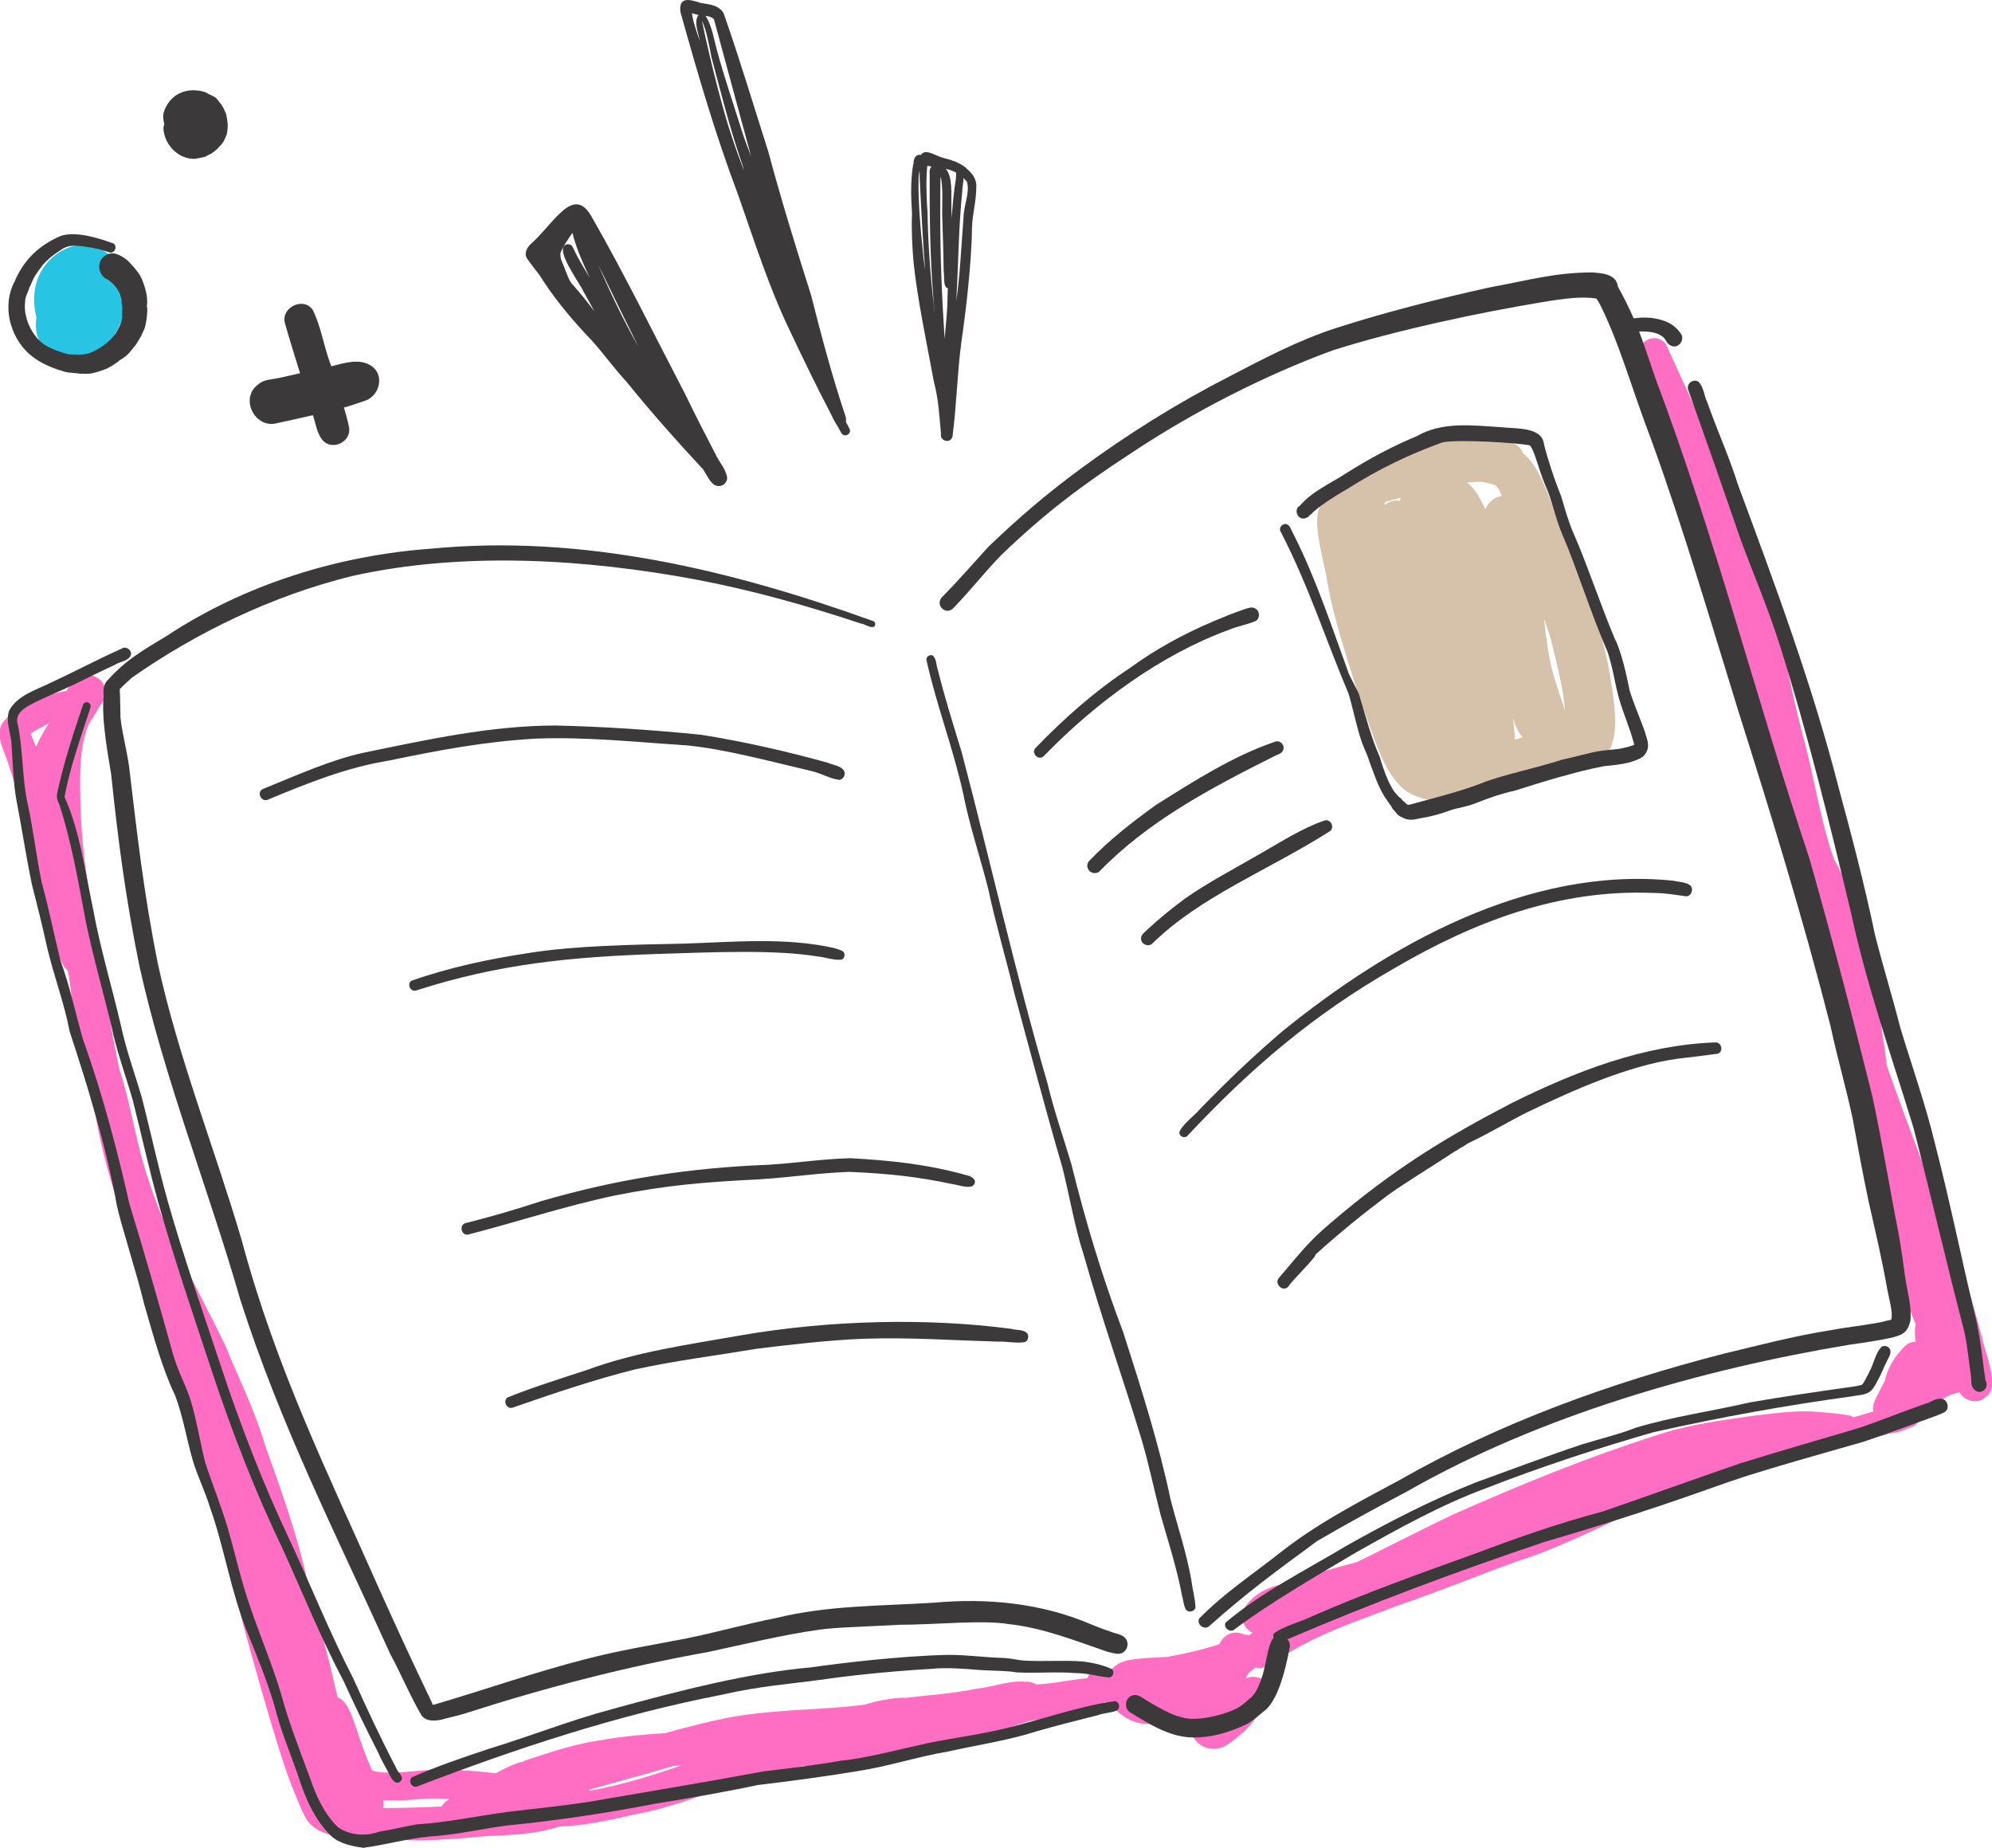 <svg width="427" height="396" viewBox="0 0 427 396" fill="none" xmlns="http://www.w3.org/2000/svg">
<g clip-path="url(#clip0_134_226)">
<path d="M27.18 63.779C27.18 63.857 27.18 63.935 27.18 63.974C27.18 63.857 27.18 63.74 27.22 63.584C27.18 63.662 27.18 63.701 27.18 63.779Z" fill="#27C4E3"/>
<path d="M27.063 61.121C27.063 61.004 27.024 60.887 27.024 60.77C26.868 60.066 26.751 59.714 26.751 59.793C26.673 59.285 26.556 58.816 26.243 58.386C26.126 58.073 25.97 57.8 25.775 57.526C25.579 57.057 25.267 56.666 24.916 56.275C24.564 55.728 24.095 55.259 23.627 54.829C23.158 54.282 22.533 53.892 21.869 53.54C21.44 53.266 20.932 52.954 20.503 52.875C15.699 50.687 5.077 56.041 7.732 67.765C7.771 67.882 7.771 67.96 7.81 68.038C7.186 71.907 8.787 75.698 13.59 77.027C15.582 77.3 17.339 77.105 18.901 76.558C19.604 76.402 20.229 76.128 20.815 75.776C22.104 75.151 23.002 74.174 23.666 73.08C25.697 70.501 26.829 67.061 27.18 63.74C27.22 62.997 27.22 61.786 27.063 61.121Z" fill="#27C4E3"/>
<path d="M27.18 63.974C27.102 64.717 27.141 64.521 27.18 63.974V63.974Z" fill="#27C4E3"/>
<path d="M17.495 80.075C17.574 80.075 17.574 80.114 17.495 80.075V80.075Z" fill="#3B3939"/>
<path d="M31.437 65.85C31.984 63.232 30.422 59.793 30.188 59.402C29.992 58.62 27.259 55.611 28.352 56.979C27.61 55.885 26.478 55.025 25.228 54.556C26.478 55.103 25.423 54.595 24.837 54.4C24.134 54.204 23.314 54.321 22.651 54.712C20.503 55.963 20.971 59.167 23.236 59.988C23.978 60.652 24.525 60.809 25.657 62.841C25.697 62.88 25.736 63.036 25.814 63.349C26.282 64.795 25.931 64.6 26.204 65.616C26.243 66.319 26.165 67.609 26.204 67.843C26.204 67.96 26.165 68.039 26.165 68.117C26.009 68.781 25.814 70.188 26.009 68.82C25.97 68.938 25.931 69.055 25.892 69.172C25.853 69.25 25.853 69.367 25.853 69.445V69.367C25.775 69.524 25.697 69.758 25.618 69.954C24.525 72.025 25.033 71.204 23.861 72.611C23.314 73.275 19.995 76.011 17.535 75.972C17.3 75.972 17.066 75.972 16.832 76.05C16.675 75.972 16.324 75.933 15.582 75.972C14.879 76.011 14.645 75.855 14.215 75.816C12.731 75.386 11.872 75.073 10.7 74.526C7.342 73.119 4.882 68.429 5.389 64.639C5.389 63.466 6.092 62.567 6.287 61.629C6.405 61.512 6.561 61.082 6.873 60.379C7.381 59.167 7.85 58.581 8.709 57.409C9.568 56.119 11.247 54.712 13.043 53.579C14.527 52.485 15.933 52.563 17.769 52.797C20.581 53.149 21.791 53.54 23.431 54.087C24.759 54.478 25.345 52.367 23.978 52.055C21.791 51.312 16.48 49.397 13.005 50.57C8.396 52.563 5.155 55.611 3.163 60.262H3.202C3.163 60.301 3.124 60.379 3.085 60.418C0.43 65.498 2.07 72.103 6.248 75.855C7.928 77.34 9.958 78.356 12.067 79.098C12.614 79.294 12.887 79.411 13.043 79.372C13.551 79.645 14.176 79.763 14.723 79.841C15.387 79.919 16.09 79.958 16.793 80.036C16.949 80.075 17.105 80.114 17.3 80.114C17.378 80.114 17.456 80.114 17.535 80.114C17.495 80.114 17.456 80.114 17.378 80.075C19.37 80.232 19.995 79.997 21.948 79.372C23.392 78.864 23.978 78.473 25.54 77.34C25.814 77.144 25.306 77.418 25.189 77.457C27.024 76.519 27.61 75.816 29.055 73.979C28.079 75.464 30.812 71.4 30.461 71.439C30.5 71.4 30.539 71.36 30.578 71.321C30.773 70.852 31.281 69.68 30.773 70.852C31.476 69.797 31.789 65.069 31.437 65.85Z" fill="#3B3939"/>
<path d="M424.735 286.262C422.704 278.564 420.517 270.904 417.823 263.44C414.503 255.741 409.27 242.063 404.428 228.345C404.31 227.329 404.193 226.313 404.076 225.297C403.139 218.888 401.655 210.251 401.616 209.626C400.015 201.654 396.188 188.992 393.141 184.185C390.134 175.743 388.963 166.755 386.581 158.118C382.91 144.401 380.957 130.254 377.013 116.654C375.529 112.277 373.186 108.291 371.116 104.188C367.679 96.841 364.282 89.611 361.821 84.061C360.455 81.169 359.166 78.238 357.799 75.307C357.799 75.268 357.057 73.314 356.432 73.119C354.831 71.751 352.097 72.65 351.629 74.721C351.238 76.949 352.839 79.059 353.425 81.169C355.261 85.781 357.018 90.392 358.971 94.926C361.353 100.67 365.375 113.762 367.835 122.282C372.131 134.983 374.748 148.075 377.638 161.127C378.887 166.208 380.801 171.132 381.972 176.252C385.878 191.024 391.033 205.366 395.797 219.865C396.422 221.897 397.047 223.929 397.672 225.962C398.257 229.635 398.687 232.644 398.882 235.224C399.312 240.304 399.898 245.384 401.303 250.309C403.061 255.936 405.365 261.407 406.615 267.191C407.864 270.552 407.005 272.702 408.255 277.391C409.075 280.244 409.895 281.964 410.637 283.8C410.364 285.012 410.442 286.341 410.637 287.669C410.207 287.591 409.817 287.63 409.426 287.826C408.45 287.904 406.185 291.069 407.005 289.975C405.326 292.046 404.389 294.118 404.037 295.954C403.451 297.049 402.866 298.143 402.319 299.276C401.811 300.253 401.225 301.504 401.577 302.52C400.21 302.911 398.492 303.458 397.242 303.77C397.008 303.575 396.734 303.458 396.461 303.38C394.157 302.95 391.814 302.793 389.471 302.598C384.667 302.207 379.903 302.989 375.138 303.536C369.046 304.435 362.915 305.216 357.018 307.014C340.382 312.212 325.424 318.425 311.405 324.639C305.273 327.57 297.932 331.322 290.98 334.761C284.302 336.637 277.117 338.356 274.5 339.685C271.532 340.154 268.408 341.991 266.768 344.609C265.596 346.68 266.611 348.986 268.486 349.963C268.252 350.12 268.056 350.276 267.822 350.471C267.51 350.393 267.197 350.354 266.846 350.354C266.807 350.354 266.768 350.354 266.729 350.354C264.932 349.455 262.589 349.846 261.417 352.347V352.386C257.786 353.598 254.036 354.418 250.287 355.122C246.851 355.317 243.609 355.395 241.227 355.982C240.329 356.372 239.665 356.646 240.993 356.06C239.743 356.451 238.884 357.115 238.22 357.857C237.908 357.74 237.595 357.584 237.244 357.467C235.252 356.88 233.651 358.092 233.065 359.694C232.87 359.733 232.597 359.733 232.245 359.772C227.286 360.358 226.622 360.749 222.17 361.023C221.506 360.632 220.725 360.437 219.944 360.398C220.061 360.437 220.178 360.476 220.295 360.515C216.78 359.968 212.992 361.57 209.478 361.922C203.307 363.133 200.378 363.133 194.169 363.915C193.974 363.876 193.7 363.876 193.427 363.876C192.021 363.915 190.654 364.149 189.248 364.384C187.921 364.618 186.632 364.97 185.343 365.361C176.517 366.533 168.433 366.221 157.85 367.823C152.695 368.761 147.658 370.05 142.62 371.457C137.933 371.77 133.247 372.161 128.6 373.02C128.327 373.02 128.092 373.06 127.819 373.138C123.562 373.802 119.423 375.092 115.322 376.42C114.19 376.889 112.042 377.358 112.354 377.515C110.206 377.945 108.254 379 106.301 380.055C102.591 379.664 98.881 379.312 95.132 379.273C89.274 379.234 83.846 380.602 79.784 379.508C79.55 378.961 79.316 378.414 79.081 377.866C78.964 377.554 78.769 377.085 78.613 376.733C76.504 371.535 75.684 367.041 73.692 364.696C73.263 364.267 72.833 363.993 72.364 363.798C70.49 355.552 68.342 347.345 65.96 339.216C63.812 329.251 60.375 319.676 56.939 310.101C54.361 301.465 50.729 294.547 48.308 288.412C40.302 271.92 34.6 263.361 30.344 248.003C28.665 241.75 27.61 235.302 25.579 229.127C23.744 220.412 22.963 215.175 21.987 207.828C20.19 199.465 19.526 195.44 18.862 189.969C18.198 184.966 17.222 178.401 17.183 169.256C17.066 163.003 17.535 158.626 19.058 155.109C19.917 153.78 20.776 152.452 21.557 151.084C22.885 149.677 23.041 147.176 21.518 145.769C18.667 143.268 15.973 145.456 14.176 148.114C11.482 148.426 8.943 149.638 6.483 150.771C3.671 152.334 2.304 152.608 0.43 155.07C-1.015 158.001 0.976 161.01 1.835 163.824C3.593 169.53 5.819 175.118 6.795 181.019C8.513 187.546 9.646 194.228 11.482 200.716C12.262 202.982 12.614 206.461 14.528 208.063C14.606 208.532 14.723 208.962 14.801 209.431C15.777 217.208 17.456 228.619 20.385 238.819C21.869 246.557 23.744 254.178 26.712 261.486C28.235 265.315 30.344 270.122 32.804 275.125C32.765 275.672 32.804 276.258 33.038 276.844C36.866 289.819 40.029 302.95 43.387 316.042C46.394 326.71 49.597 337.301 52.096 348.087C54.673 357.506 57.29 366.924 60.258 376.264C61.586 380.524 62.679 383.181 63.773 385.8C64.749 387.988 65.491 390.568 67.678 391.896C72.13 394.827 80.253 394.202 87.478 394.397C93.062 394.554 98.647 394.046 104.231 393.538C108.722 393.342 113.252 393.186 117.665 392.131C118.446 391.896 119.227 391.701 120.047 391.466C125.437 391.31 130.826 390.059 136.059 388.887C142.112 387.793 147.892 385.722 153.672 383.689C159.842 381.735 166.168 380.368 172.339 378.453C173.354 379.117 174.682 379.391 176.166 378.961C176.752 378.843 177.572 378.609 178.587 378.335C181.828 377.71 185.109 377.085 188.389 376.616C193.31 376.108 207.759 373.685 216.195 370.363C217.679 369.699 219.358 369.386 220.842 368.8C225.372 368.253 230.058 367.471 233.729 366.221C234.94 366.103 235.955 365.556 236.658 364.853C237.283 365.126 237.908 365.361 238.533 365.634C239.197 366.572 240.017 367.354 241.032 367.94C243.453 369.621 246.421 369.777 249.233 369.347C250.17 369.542 251.108 369.738 252.045 369.855C252.162 369.855 252.24 369.894 252.318 369.894C253.373 370.089 254.427 369.972 255.481 369.738C255.442 369.894 255.442 370.05 255.364 370.246C255.247 374.037 259.777 376.03 262.823 374.076C264.581 373.06 265.518 372.083 266.572 371.184C266.924 370.949 267.353 370.441 267.588 370.129C268.134 369.581 268.681 369.034 269.033 368.331C269.306 367.979 269.579 367.667 269.814 367.315C271.571 365.048 273.797 361.961 270.556 359.811C268.72 359.147 267.705 359.342 266.963 359.89C267.197 359.46 267.432 358.991 267.666 358.522C267.978 358.326 268.213 358.092 268.525 357.857C268.603 357.818 268.681 357.74 268.759 357.662C268.759 357.662 268.798 357.662 268.798 357.623C268.486 357.896 268.759 357.74 269.15 357.388C270.048 357.623 271.024 357.506 271.962 356.919C281.92 350.276 288.403 348.439 299.22 344.257C308.241 341.209 317.067 337.536 326.049 334.331C332.805 332.377 346.396 325.733 349.207 324.444C357.721 321.278 366.664 319.441 375.06 315.963C375.373 315.846 375.685 315.69 376.036 315.533C376.271 315.494 376.505 315.416 376.739 315.299C377.403 315.065 377.911 314.556 378.223 313.931C385.019 311.821 392.009 310.297 398.921 308.694C400.288 308.265 404.467 307.639 404.857 307.248C405.599 307.209 406.263 307.092 405.951 307.092C407.396 306.897 408.372 306.389 408.333 306.428C410.286 305.49 410.012 306.193 411.496 304.435C411.926 303.692 411.965 302.95 411.809 302.285C413.058 301.855 414.425 301.23 415.87 300.214C417.627 299.081 417.979 299.003 418.799 298.729C419.189 298.651 419.58 298.534 420.01 298.377C420.088 298.494 420.127 298.573 420.205 298.69C421.259 300.214 423.524 300.839 425.165 299.823C427.117 298.26 426.609 298.182 426.961 297.4C427.312 293.649 425.555 289.936 424.735 286.262ZM7.732 160.072C7.381 159.134 7.069 158.431 6.912 158.079C6.795 157.806 6.678 157.493 6.6 157.219C6.756 157.102 6.834 157.063 6.834 157.063C7.029 156.907 7.225 156.75 7.459 156.633C8.826 155.93 9.724 155.422 10.466 155.031C9.373 156.75 8.435 158.431 7.732 160.072ZM95.249 386.425C95.015 386.659 94.82 386.894 94.663 387.168C90.485 387.402 86.306 387.519 82.127 387.519C82.206 387.011 82.206 386.425 82.127 385.8C84.783 385.995 87.79 385.839 91.344 385.487C93.101 385.448 94.78 385.487 96.421 385.565C95.718 385.956 95.249 386.308 95.249 386.425ZM126.374 383.807C126.335 383.728 126.257 383.689 126.218 383.611C131.49 382.126 136.879 380.641 141.058 379.469C142.229 379.117 143.323 378.804 144.377 378.492C144.963 378.453 145.51 378.414 146.095 378.374C139.613 380.602 133.091 382.634 126.374 383.807Z" fill="#FF6EC2"/>
<path d="M345.38 146.355C343.389 132.756 338.78 125.487 334.992 114.388C332.415 107.549 330.423 100.788 327.065 97.661C326.869 97.466 326.674 97.349 326.479 97.192C326.127 96.137 325.307 95.278 324.097 94.965C317.809 92.581 308.788 94.183 299.923 97.505C297.307 98.209 294.768 98.99 292.269 99.928C290.238 100.632 289.145 101.921 288.598 103.719C286.723 105.009 285.083 106.259 284.029 107.119C281.061 109.581 282.584 115.56 284.263 123.181C285.669 132.326 288.793 141.001 291.449 149.834C294.495 157.571 295.823 163.551 299.611 167.85C303.789 173.047 313.513 172.383 323.277 169.296C328.471 167.537 333.977 166.833 339.21 165.153C346.513 162.535 347.177 157.493 345.38 146.355ZM320.387 103.953C320.465 103.992 320.543 104.032 320.621 104.11C320.777 104.266 320.933 104.422 321.051 104.54C321.168 104.696 321.285 104.891 321.402 105.048C321.402 105.009 321.363 104.969 321.363 104.969C321.558 105.438 321.754 105.829 321.91 106.259C321.402 106.376 320.894 106.533 320.426 106.806C319.528 107.314 318.825 108.174 318.395 109.151C317.302 106.689 316.013 104.618 314.529 103.445C316.325 103.211 317.731 103.172 318.512 103.445C319.176 103.602 319.801 103.758 320.387 103.953ZM300.079 107.353C298.908 107.08 297.697 107.471 296.877 108.291C296.838 108.057 296.799 107.822 296.799 107.666C297.463 107.432 298.127 107.197 298.791 107.08C299.298 106.963 299.806 106.806 300.275 106.689C300.197 106.884 300.118 107.119 300.079 107.353ZM324.292 153.898C324.761 155.422 325.385 156.907 326.401 158.04C325.854 158.197 325.268 158.353 324.722 158.509C324.682 157.063 324.526 155.539 324.292 153.898ZM335.5 152.608C335.149 150.928 334.407 149.286 333.938 147.645C332.298 142.682 332.376 142.135 331.868 139.438C331.595 138.422 331.673 137.367 331.4 136.351C331.243 135.1 331.126 133.85 330.97 132.56C331.439 133.928 331.907 135.257 332.337 136.624C334.055 143.62 335.149 147.84 335.5 152.608Z" fill="#D6C2AB"/>
<path d="M238.767 349.963C237.127 349.416 235.526 348.83 233.924 348.166C223.302 343.593 211.586 342.46 200.144 343.515C188.897 344.219 177.533 344.062 166.52 346.759C159.959 348.048 153.476 349.885 146.915 351.214C139.808 352.582 132.622 353.754 125.593 355.591C114.736 358.366 104.153 362.078 93.453 365.244C93.257 365.361 92.867 365.322 92.789 365.4C92.672 365.205 92.711 365.322 92.515 364.775C88.415 356.255 85.33 349.533 81.463 340.975C70.334 315.807 59.204 293.375 51.823 265.863C46.004 246.088 38.271 226.821 33.858 206.656C30.695 190.868 29.407 178.675 27.649 164.137C27.18 160.854 26.321 157.689 25.892 154.406C25.97 154.679 25.775 153.82 25.814 153.116C25.775 151.318 25.775 149.521 25.657 147.723C26.517 146.824 27.454 146.004 28.352 145.183C42.059 135.608 58.188 127.753 75.332 123.493C99.35 118.1 125.788 119.859 149.102 124.197C161.131 126.463 172.924 129.785 184.562 133.654C185.46 133.771 186.359 134.592 187.296 134.358C187.803 134.084 187.686 133.224 187.14 133.107C156.913 122.204 124.812 114.466 92.476 117.592C72.481 119.038 52.447 125.252 35.655 136.351C30.773 139.282 27.063 141.392 23.314 145.535C22.182 146.473 22.104 147.879 22.221 149.208C21.674 154.21 23.314 162.73 23.822 165.895C25.345 180.472 26.946 192.548 29.875 207.008C35.264 231.394 44.637 254.608 51.51 278.564C60.141 305.529 72.013 328.782 83.689 354.575C86.072 358.991 88.063 363.798 90.406 367.745C91.461 368.995 93.218 368.878 94.663 368.565C95.796 368.214 98.529 367.667 100.209 367.08C117.118 361.648 134.341 357.193 151.836 354.067C159.725 352.386 167.574 350.432 175.58 349.299C178.665 348.791 187.725 348.556 192.724 348.244C200.3 348.244 210.688 347.15 216.156 348.087C223.536 348.869 230.41 351.644 237.4 354.028C238.22 354.184 239.079 354.536 239.899 354.458C240.915 354.379 241.696 353.441 241.696 352.425C241.657 350.706 240.095 350.315 238.767 349.963Z" fill="#3B3939"/>
<path d="M255.364 338.63C254.349 332.807 252.435 327.219 250.951 321.513C248.374 309.242 244.547 297.322 240.72 285.403C236.268 273.718 232.675 261.72 229.668 249.566C227.949 243.743 225.919 238.038 224.513 232.097C217.679 208.688 212.367 184.849 206.158 161.284C204.401 155.461 202.526 149.638 201.081 143.737C200.652 142.682 200.808 141.314 199.988 140.532C199.324 140.142 198.387 140.806 198.621 141.588C200.769 151.24 204.362 160.463 206.471 170.116C207.837 177.072 210.141 183.755 211.86 190.633C213.461 198.137 215.648 205.445 217.444 212.909C220.842 225.336 224.083 237.803 227.715 250.152C229.316 256.483 230.332 262.932 232.362 269.145C236.111 282.472 240.759 295.525 244.781 308.773C246.304 314.01 247.398 319.324 248.764 324.6C250.405 330.384 252.279 336.09 253.373 341.991C253.685 342.968 253.685 344.062 254.193 344.961C254.7 345.704 256.028 345.469 256.262 344.57C256.184 342.538 255.599 340.584 255.364 338.63Z" fill="#3B3939"/>
<path d="M408.411 273.913C407.982 270.943 407.669 268.168 406.849 263.713C405.053 254.647 403.569 245.346 401.421 235.263C397.164 218.107 392.712 201.029 387.87 184.029C376.466 149.833 367.601 114.857 354.87 81.13C353.542 77.301 352.527 74.096 351.355 71.048C353.738 70.97 355.69 71.321 356.745 72.494C357.057 72.767 357.291 73.705 358.19 74.096C359.713 74.838 361.236 72.924 360.337 71.556C358.932 69.524 357.096 68.547 353.894 68.117C351.746 67.999 351.785 68.078 350.184 68.234C349.247 66.085 348.192 63.896 346.825 61.473C346.708 60.809 346.474 60.144 345.966 59.675C344.716 58.581 342.92 58.542 341.319 58.386C333.352 58.425 328.393 59.91 319.176 61.629C308.124 64.091 297.072 66.866 286.294 70.344C278.327 72.924 270.946 76.832 263.565 80.662C252.357 86.406 241.696 93.05 231.581 100.514C224.318 105.868 218.421 110.91 211.86 117.201C208.579 120.836 205.338 124.509 201.902 128.027C200.418 129.629 202.644 131.935 204.284 130.411C207.877 126.737 211.04 122.634 214.633 118.96C223.771 110.167 231.581 104.227 242.477 97.114C256.106 88.048 271.532 80.271 285.63 75.112C299.689 70.618 318.278 66.788 330.384 64.795C335.5 63.935 339.054 63.505 342.139 63.974C342.139 63.974 342.139 63.974 342.178 63.974C342.373 64.209 342.608 64.56 342.959 65.225C347.294 73.94 349.637 82.967 354.05 94.496C360.923 113.489 366.586 132.873 372.561 152.178C379.668 174.649 386.581 197.16 392.4 219.982C393.806 226.587 395.719 233.113 397.125 239.718C398.218 245.697 399.312 251.637 400.562 257.578C401.967 263.752 403.412 269.888 404.506 276.102C404.975 278.681 405.834 281.378 405.404 282.863C404.467 283.019 403.412 283.41 402.397 283.527C398.297 284.269 395.914 284.426 392.048 285.168C384.394 286.38 376.896 288.373 369.359 290.171C345.263 296.384 321.558 304.904 299.884 317.292C290.98 322.06 281.959 326.75 274.031 333.081C268.525 337.419 262.316 341.522 257.044 346.915C256.419 348.166 258.254 349.573 259.309 348.439C267.236 341.366 273.914 336.481 282.389 330.267C288.676 326.593 295.081 323.115 301.524 319.715C330.15 303.341 364.75 293.492 396.422 288.217C399.351 287.787 402.319 287.396 405.209 286.771C407.669 286.184 408.919 285.715 409.505 283.058C409.817 279.892 408.841 276.883 408.411 273.913Z" fill="#3B3939"/>
<path d="M180.852 165.075C180.071 164.059 178.509 163.98 177.416 163.472C168.512 161.01 159.451 158.939 150.352 157.493C139.925 156.438 129.459 155.734 118.993 155.5C105.207 155.539 91.656 158.509 78.183 161.284C70.958 162.808 63.734 166.13 56.275 169.139C54.908 169.921 56.118 172.148 57.563 171.327C65.608 168.006 74.083 164.528 83.221 163.042C94.39 160.737 103.606 158.978 114.775 158.314C125.593 157.884 136.41 159.056 147.228 159.76C155.312 160.541 164.645 163.082 173.51 165.153C176.205 165.739 177.611 166.833 179.876 167.146C180.813 167.107 181.399 165.895 180.852 165.075Z" fill="#3B3939"/>
<path d="M180.735 203.96C180.188 203.53 179.407 203.413 178.743 203.178C168.316 200.872 157.46 201.888 146.916 202.24C135.786 202.475 123.211 202.67 113.252 204.272C104.778 205.562 96.264 207.36 88.181 210.213C87.165 210.916 87.985 212.675 89.235 212.284C106.926 206.578 122.469 205.093 140.823 204.468C152.188 204.116 166.09 203.452 175.346 205.015C177.025 205.171 178.743 205.875 180.423 205.679C181.086 205.406 181.243 204.429 180.735 203.96Z" fill="#3B3939"/>
<path d="M207.291 251.911C198.894 249.566 191.318 248.745 182.297 248.237C175.697 248.433 171.128 249.253 164.723 249.644C147.775 250.309 132.505 252.653 115.947 257.46C110.636 259.219 105.246 260.782 99.818 262.15C98.295 262.541 98.881 265.003 100.482 264.573C110.909 261.876 121.18 258.476 131.724 256.249C142.815 254.021 150.977 253.357 162.732 252.771C169.956 252.302 175.033 251.442 181.985 251.168C190.498 251.52 196.786 252.223 204.127 253.787C205.533 253.982 207.056 254.646 208.384 254.256C209.751 253.279 208.54 252.145 207.291 251.911Z" fill="#3B3939"/>
<path d="M220.256 285.872C219.475 284.856 217.913 285.168 216.78 284.817C198.855 282.433 177.845 282.902 158.709 286.224C147.658 288.178 136.45 289.702 125.866 293.61C120.165 295.486 114.346 297.283 108.8 299.511C107.746 300.253 108.605 302.129 109.894 301.699C118.563 298.69 127.272 295.72 136.176 293.493C144.807 291.617 153.594 290.522 162.263 289.077C166.989 288.49 177.728 287.162 185.499 286.927C194.95 286.614 204.401 287.279 213.813 287.552C215.726 287.474 217.757 287.943 219.631 287.67C220.334 287.435 220.608 286.497 220.256 285.872Z" fill="#3B3939"/>
<path d="M362.29 189.734C361.275 189.031 359.83 189.031 358.619 188.757C327.494 185.592 297.541 202.67 274.93 220.999C268.486 226.509 263.175 231.589 257.317 237.608C255.989 239.21 253.529 240.851 252.787 242.688C252.787 243.587 253.919 244.095 254.544 243.431C267.939 229.088 281.608 217.403 298.908 207.516C316.169 197.433 334.133 190.633 354.05 191.376C357.213 191.415 358.658 191.727 361.47 192.118C362.602 192.04 363.11 190.516 362.29 189.734Z" fill="#3B3939"/>
<path d="M367.718 223.421C352.293 223.969 337.726 229.635 324.019 236.435C309.882 243.782 298.752 250.543 285.239 262.111C280.202 266.41 278.874 268.403 274.227 273.796C272.977 275.046 274.93 277.079 276.179 275.75C276.765 274.617 282.389 269.223 281.959 268.911C287.387 264.026 292.23 260.118 297.58 256.093C301.954 253.005 306.562 250.27 311.053 247.299C311.678 246.831 312.928 246.244 312.928 246.088C313.709 245.814 314.373 245.15 315.115 244.837C319.293 242.844 323.238 240.46 327.377 238.389C337.257 233.621 349.09 228.385 359.439 226.939C362.954 226.509 365.141 226.274 368.226 225.844C369.476 225.415 369.085 223.382 367.718 223.421Z" fill="#3B3939"/>
<path d="M269.072 130.411C268.252 129.942 267.392 130.411 266.572 130.645C264.346 131.388 262.198 132.286 260.051 133.185C253.724 135.882 247.671 139.165 242.125 143.229C234.745 148.075 228.145 153.937 222.013 160.268C220.881 161.362 222.638 163.199 223.771 162.027C235.018 150.42 248.96 140.298 263.331 135.022C265.245 134.201 267.392 133.889 269.228 133.068C270.165 132.443 270.048 130.919 269.072 130.411Z" fill="#3B3939"/>
<path d="M273.407 158.939C264.229 162.066 255.989 167.381 247.827 172.5C242.789 176.135 237.83 179.965 233.534 184.459C233.104 184.889 232.909 185.631 233.222 186.178C233.573 187.194 235.057 187.468 235.76 186.686C246.109 176.057 259.152 169.1 273.016 162.144C273.758 161.714 274.852 161.597 275.086 160.659C275.398 159.643 274.422 158.627 273.407 158.939Z" fill="#3B3939"/>
<path d="M283.912 175.861C279.069 177.541 274.734 180.355 270.282 182.895C264.854 186.061 259.231 188.953 254.076 192.548C251.264 194.619 248.53 196.847 245.953 199.231C245.406 199.817 244.586 200.247 244.586 201.146C244.547 202.396 246.226 203.1 247.085 202.162C257.434 192.04 271.962 186.491 284.927 178.245C286.216 177.541 285.357 175.431 283.912 175.861Z" fill="#3B3939"/>
<path d="M352.488 156.516C351.433 153.663 350.223 150.889 349.325 147.997C348.622 144.48 347.528 139.594 346.161 136.937C343.428 130.567 339.679 119.546 337.375 114.505C336.203 111.848 335.461 109.112 334.641 106.337C333.196 102.859 331.673 98.091 330.97 95.238C330.579 91.448 324.995 91.917 321.754 91.565C315.7 91.174 309.179 90.314 303.711 93.48C298.439 95.668 293.401 98.365 288.598 101.413C285.2 103.641 281.022 105.399 278.444 108.643C278.522 108.369 278.561 108.213 278.366 108.565C277.429 109.464 278.132 111.183 279.421 111.144C280.163 111.066 280.67 110.636 280.553 110.597C281.1 110.245 281.569 109.62 282.115 109.229C283.326 108.174 286.138 106.298 288.52 104.969C295.979 100.241 302.344 97.31 309.218 94.808C312.811 94.105 325.151 94.926 327.885 95.434C328.822 96.176 329.798 100.514 331.204 103.914C332.61 106.845 333.352 110.988 334.953 114.7C337.843 121.383 341.397 132.482 344.56 139.634C345.693 142.877 346.122 146.316 347.021 149.599C347.958 152.96 349.442 156.165 350.301 159.564C350.301 159.564 350.301 159.604 350.301 159.643C349.793 159.799 349.286 160.033 348.817 160.112C346.63 160.698 346.044 160.581 343.35 160.893C340.538 161.323 337.804 162.222 335.031 162.769C329.291 164.645 321.675 166.169 317.419 167.928C313.709 169.413 307.538 171.015 303.477 172.109C303.047 172.226 302.579 172.383 302.149 172.461C301.954 172.5 301.954 172.5 302.188 172.461C302.11 172.461 302.032 172.5 301.954 172.5H301.915C301.837 172.5 301.759 172.461 301.681 172.422C301.642 172.422 301.602 172.383 301.563 172.383C301.563 172.383 301.563 172.344 301.485 172.305C301.251 171.992 300.236 171.289 300.743 171.64L300.704 171.601C300.704 171.601 300.665 171.562 300.626 171.523C300.626 171.523 300.626 171.523 300.587 171.484C300.587 171.484 300.587 171.484 300.626 171.523C300.665 171.562 300.665 171.601 300.665 171.601C300.626 171.562 300.587 171.484 300.587 171.484C300.431 171.249 300.275 171.093 300.04 170.937C300.001 170.898 299.923 170.82 299.767 170.702C298.869 169.686 298.83 169.725 298.244 168.631C297.385 167.146 296.565 164.958 295.706 162.105C293.87 157.962 292.777 153.585 291.254 148.622C290.668 147.411 289.145 144.636 288.989 144.011C285.357 134.006 282.037 123.884 277.195 114.349C276.765 113.684 276.648 112.629 275.789 112.356C274.891 112.082 273.992 113.176 274.539 113.997C280.592 125.721 284.068 136.859 289.067 148.661C290.121 152.139 290.746 155.735 291.957 159.174C292.699 161.167 293.011 161.44 293.714 163.707C294.846 166.716 295.432 168.553 296.877 170.898C297.346 171.484 297.971 172.578 298.127 172.617C298.166 172.695 298.205 172.813 298.283 172.891C298.205 172.813 298.205 172.813 298.283 172.93C298.556 173.477 298.517 173.321 299.181 174.102C299.416 174.532 298.908 173.633 299.337 174.298C299.689 174.728 299.767 174.806 300.704 175.275C300.782 175.314 300.821 175.314 300.9 175.353C301.329 175.587 302.149 175.705 301.759 175.626C302.852 175.861 303.985 175.431 305.039 175.275C306.914 174.962 308.749 174.454 310.545 173.79C312.537 173.086 314.685 172.891 316.638 172.031C319.528 170.898 321.636 170.155 324.761 169.452C330.853 167.498 338.038 165.309 343.818 164.215C346.474 163.941 349.247 163.746 351.668 162.496C351.746 162.456 351.785 162.378 351.863 162.339C351.941 162.456 352.722 161.753 352.957 161.089C353.738 159.643 352.878 158.04 352.488 156.516Z" fill="#3B3939"/>
<path d="M84.939 378.961C81.659 372.669 78.652 366.26 75.762 359.812C70.646 349.924 66.546 339.568 61.82 329.485C56.626 318.504 51.627 305.764 47.488 293.219C43.426 280.909 39.287 269.263 35.85 257.07C33.858 249.918 32.296 242.649 30.461 235.458C28.938 230.183 27.024 225.063 25.892 219.67C23.978 211.463 21.518 203.373 19.995 195.049C18.277 186.96 17.183 178.284 13.825 170.781C15.074 164.254 17.339 157.923 19.409 151.592C19.526 151.162 19.253 150.654 18.823 150.537C18.394 150.42 17.886 150.693 17.769 151.123C15.699 157.298 13.668 163.473 12.302 169.804C11.989 170.937 12.341 171.601 12.731 172.461C15.387 180.629 16.793 189.109 18.394 197.511C19.956 205.132 22.143 212.596 23.939 220.178C25.072 225.532 26.985 230.651 28.469 235.849C30.305 243.079 31.906 250.426 33.898 257.617C37.295 269.771 41.318 281.456 45.379 293.766C49.675 306.78 54.869 320.145 60.531 331.83C64.983 341.639 68.654 350.823 73.731 360.476C76.074 365.635 78.535 370.676 81.112 375.717C81.815 377.437 82.83 379 83.65 380.681C84.08 381.501 84.939 382.674 85.876 381.775C86.775 380.759 85.252 379.977 84.939 378.961Z" fill="#3B3939"/>
<path d="M238.337 357.74C236.385 356.842 234.12 356.334 231.972 356.099C227.754 355.786 223.536 356.177 219.358 355.904C219.319 355.904 219.319 355.904 219.28 355.904C217.913 355.747 217.093 355.513 215.296 355.357C211.235 355.278 207.213 354.653 203.151 354.692C192.763 354.927 180.032 356.49 173.706 357.389C160.623 358.522 145.588 362.352 131.138 366.338C122.195 368.722 113.565 372.161 104.7 374.858C99.193 376.694 93.687 378.57 88.376 380.876C87.4 381.579 88.18 383.299 89.391 382.908C110.675 374.74 132.427 367.55 154.843 363.212C162.81 361.375 169.566 360.906 175.814 360.046C181.946 359.147 190.654 358.209 199.48 357.701C202.995 357.35 206.549 357.662 210.024 357.936C213.07 358.131 215.609 358.053 217.913 358.444C221.896 358.678 226.348 358.248 230.605 358.6C233.104 358.6 234.823 359.225 237.674 359.538C238.572 359.538 239.001 358.327 238.337 357.74Z" fill="#3B3939"/>
<path d="M403.334 288.647C402.124 289.897 401.733 291.89 400.991 293.454C401.343 292.828 400.561 294.235 400.522 294.431C400.054 295.212 399.741 296.111 399.117 296.814C398.492 296.971 397.867 297.127 397.672 297.127C390.017 298.221 382.636 299.277 375.177 300.566C367.015 302.442 358.658 303.614 350.652 305.998C347.489 307.288 342.881 308.421 339.054 309.594C331.439 312.134 323.941 314.987 316.364 317.722C306.679 321.552 297.385 326.359 288.325 331.479C279.694 336.676 270.4 341.249 262.706 347.775C262.159 348.948 263.8 350.12 264.737 349.143C272.04 343.672 282.154 337.771 290.824 332.651C299.923 327.532 308.944 322.529 318.239 319.09C330.189 314.401 342.803 310.297 354.558 306.936C369.476 303.614 382.988 301.192 397.008 299.277C398.062 299.042 398.921 299.12 400.249 298.612C401.343 298.143 401.889 297.01 402.436 295.994C403.373 294.352 403.686 293.258 404.35 292.008C404.662 291.187 405.404 290.366 405.209 289.428C405.053 288.647 404.037 288.217 403.334 288.647Z" fill="#3B3939"/>
<path d="M239.079 364.619C232.284 365.439 223.654 368.409 216.741 370.129C210.923 371.653 204.947 372.395 199.051 373.568C192.763 374.936 185.89 376.812 180.11 377.398C175.033 378.297 168.355 379.117 163.903 379.625C152.656 381.697 141.37 383.611 130.084 385.526C122.273 386.972 115.4 387.52 108.566 388.379C101.576 389.356 96.069 390.568 89.235 391.037C86.579 391.506 83.924 392.17 81.229 392.6C78.3 393.655 74.942 393.342 72.481 391.662C69.591 388.926 67.756 384.94 66.467 381.11C64.124 374.818 61.937 369.269 60.18 362.821C58.266 356.49 55.65 350.393 53.541 344.14C51.588 338.552 50.378 332.768 48.698 327.101C47.293 322.451 45.418 317.918 43.934 313.267C42.801 308.695 42.099 303.966 40.654 299.472C39.404 296.033 38.115 293.766 37.1 290.288C34.093 279.463 31.008 268.677 27.727 257.969C25.267 246.987 21.908 234.208 17.847 222.953C16.168 217.247 15.035 211.502 13.005 206.031C11.599 200.482 10.505 194.815 8.982 189.305C7.732 183.364 7.225 178.284 5.975 172.5C4.686 166.638 5.038 161.597 3.866 155.5C2.89 152.726 5.702 151.436 7.81 150.381C10.544 149.052 13.395 147.919 16.129 146.59C18.94 145.222 21.713 143.815 24.564 142.526C25.657 141.783 27.454 141.744 28.04 140.454C28.391 139.438 27.063 138.383 26.126 139.008C20.932 141.314 15.894 144.011 10.739 146.395C7.615 147.919 3.632 149.091 1.953 152.335C1.133 154.758 2.46 157.532 2.46 159.565C2.773 163.59 2.812 167.693 3.554 171.679C4.725 177.698 5.545 183.325 6.834 189.539C7.967 193.955 9.06 198.332 10.037 202.787C11.442 208.923 13.746 214.824 14.918 221.038C18.94 233.27 22.729 245.58 25.033 258.281C25.814 262.111 29.367 273.054 30.89 279.463C32.843 286.224 34.952 293.844 37.529 299.042C39.287 303.692 40.029 308.656 41.435 313.384C42.567 316.902 43.934 319.598 45.028 323.115C48.152 331.947 49.519 341.327 53.072 350.002C55.103 355.044 57.134 359.89 58.774 365.4C60.102 370.676 61.937 375.053 63.734 380.094C65.296 384.979 67.17 389.747 70.997 393.538C72.872 395.179 75.489 395.726 77.91 396.039C82.674 395.414 87.36 394.046 92.164 393.616C97.865 393.264 103.723 391.897 108.644 391.271C118.485 390.294 129.186 388.77 140.511 386.582C147.501 385.448 156.483 383.885 162.38 382.595C169.566 381.736 176.869 380.759 183.976 379.586C190.459 378.57 196.746 376.499 203.229 375.405C209.478 373.998 215.843 373.099 221.974 371.145C226.387 369.855 230.839 368.761 235.291 367.628C236.619 367.12 238.142 367.159 239.392 366.612C240.212 366.104 239.978 364.814 239.079 364.619Z" fill="#3B3939"/>
<path d="M416.339 299.823C414.738 299.589 413.722 300.683 413.019 300.761C407.63 302.637 403.725 304.239 398.804 305.959C390.174 308.538 381.465 311 372.873 313.697C363.071 317.058 353.308 320.614 343.506 323.975C334.211 326.437 325.151 329.603 316.169 333.003C304.063 337.34 292.152 341.639 281.1 346.485C278.483 347.775 275.398 348.4 273.094 350.081C272.899 350.432 272.899 350.823 273.016 351.136C272.938 351.175 272.899 351.214 272.821 351.253C271.61 353.051 271.454 356.998 270.282 360.163C269.658 361.609 269.501 362.469 268.056 363.993C268.095 363.759 267.236 364.697 266.69 365.087C266.494 365.244 266.299 365.4 266.104 365.556C263.878 367.237 256.731 369.152 253.451 368.097C251.811 367.706 251.967 367.628 251.069 367.315C248.999 366.377 247.046 365.244 245.094 364.032C244.43 363.563 243.649 363.133 242.829 363.368C241.149 363.759 240.798 366.26 242.36 367.08C246.421 369.543 250.639 372.278 255.56 372.395C259.309 372.474 263.331 371.457 267.471 369.425C269.267 368.253 269.54 367.901 270.595 367.041C270.868 366.807 270.946 366.729 270.985 366.729C274.578 364.11 276.14 354.536 276.414 353.324C276.648 352.543 276.414 351.839 275.945 351.37C294.065 343.593 311.99 336.911 331.126 330.462C344.443 326.593 357.565 322.334 370.608 317.566C380.137 314.439 389.822 311.782 399.468 309.007C404.389 307.366 411.574 304.708 415.206 303.38C415.831 303.067 416.534 302.95 417.081 302.481C417.862 301.738 417.51 300.136 416.339 299.823Z" fill="#3B3939"/>
<path d="M425.555 295.759C425.633 295.955 425.555 295.759 425.555 295.564C425.516 295.173 425.477 294.821 425.399 294.431C424.852 290.366 424.579 287.709 423.798 283.723C420.674 270.865 418.096 257.891 414.777 245.111C412.746 236.67 409.817 228.502 407.318 220.178C405.638 213.574 403.608 207.047 401.928 200.403C399.702 189.774 396.969 179.261 394.118 168.788C388.455 146.707 380.528 125.409 372.6 104.032C370.569 97.623 368.304 92.816 365.961 86.211C365.258 84.804 365.219 82.889 364.047 81.795C362.954 81.131 361.47 82.225 361.86 83.475C365.883 94.77 369.241 104.383 373.147 115.717C375.958 123.337 378.887 130.02 381.543 138.383C387.518 157.298 392.243 176.643 396.852 195.948C400.21 211.502 405.521 226.509 410.168 241.711C413.917 256.249 417.276 270.865 421.064 285.403C421.806 288.959 421.962 291.343 422.47 294.782C422.47 294.352 422.548 296.072 422.587 296.58C422.704 297.635 423.798 298.729 424.891 298.182C425.946 297.791 426.063 296.541 425.555 295.759Z" fill="#3B3939"/>
<path d="M155.702 101.687C155.312 100.202 154.062 98.873 153.437 97.466C151.25 93.246 149.063 89.025 146.994 84.726C140.316 71.908 133.95 58.894 126.764 46.349C122.82 39.51 118.681 48.069 113.604 52.446C113.018 53.11 112.51 53.97 112.745 54.908C112.784 55.181 113.096 55.572 113.213 55.728C113.213 55.768 113.252 55.768 113.252 55.807C114.814 57.995 115.322 58.308 116.533 60.34C119.54 64.873 123.054 69.016 126.803 72.924C129.42 75.816 131.685 79.02 134.341 81.873C139.574 88.361 145.08 94.535 150.743 100.632C151.055 101.101 151.289 101.609 151.602 102.078C152.031 102.742 152.422 103.445 153.125 103.914C153.945 104.422 155.156 104.188 155.624 103.289C155.937 102.82 155.937 102.195 155.702 101.687ZM125.007 62.372C125.827 63.818 126.608 65.264 127.428 66.749C125.905 64.717 124.265 62.685 122.625 60.848C121.883 60.145 120.985 57.214 120.399 55.924C120.126 55.338 120.126 54.712 120.126 54.322C120.399 53.266 121.688 51.391 122.703 49.906C123.484 53.032 124.773 56.002 126.14 58.933C126.218 59.089 126.296 59.246 126.335 59.402C125.944 58.738 125.554 58.034 125.124 57.37C124.304 56.002 123.523 54.595 122.859 53.149C122.664 52.524 121.883 52.133 121.297 52.446C118.837 53.501 124.265 60.614 125.007 62.372ZM128.248 56.745C131.099 62.646 133.95 68.508 136.879 74.37C133.403 68.234 130.396 61.786 128.248 56.745Z" fill="#3B3939"/>
<path d="M182.063 91.838C181.828 91.37 181.594 90.9 181.321 90.432C181.399 90.08 181.36 89.689 181.282 89.337C178.392 80.779 176.088 72.025 173.862 63.271C170.62 53.071 167.457 42.832 164.684 32.476C161.521 22.588 158.553 12.623 155.117 2.853C154.062 0.86 151.172 0.86 150.157 0.625C147.462 -0.313 145.471 -0.547 145.861 2.579C149.532 15.749 153.398 28.997 158.241 41.816C161.716 51.703 164.88 61.747 169.449 71.165C172.183 76.949 174.955 82.694 177.923 88.36C178.392 89.376 178.86 90.275 179.329 91.057C179.368 91.096 179.407 91.096 179.407 91.096C179.72 91.682 180.032 92.268 180.344 92.816C180.969 93.91 182.727 92.972 182.063 91.838ZM156.64 28.607C154.296 21.611 151.25 8.48 150.469 4.416C151.485 6.565 151.992 9.731 152.539 12.388C154.492 19.618 156.288 26.926 158.709 34.039C159.022 34.899 159.295 35.758 159.49 36.618C158.514 34.039 157.538 31.381 156.64 28.607ZM161.013 33.531C160.467 32.046 159.881 30.639 159.256 28.802C157.382 22.784 155.312 16.804 153.672 10.747C153.008 8.324 152.656 5.706 151.328 3.517C151.289 3.478 151.25 3.439 151.211 3.4C151.914 3.478 152.5 3.595 153.047 4.142C155.624 13.561 158.28 23.565 161.013 33.531ZM149.727 3.204C149.727 3.204 149.688 3.204 149.688 3.244C148.712 4.807 149.649 6.761 149.923 8.402C149.962 8.598 150.001 8.754 150.04 8.91C149.298 6.722 148.517 4.533 148.321 2.814C148.36 2.814 148.4 2.853 148.4 2.853C148.868 3.009 149.298 3.126 149.727 3.204Z" fill="#3B3939"/>
<path d="M206.939 35.876C207.056 35.915 206.822 35.758 206.666 35.68C206.588 35.602 206.51 35.524 206.392 35.485C205.924 35.133 204.127 34.273 204.362 34.547C203.698 34.117 202.722 34.078 201.98 33.765C200.808 33.453 199.715 32.671 198.504 32.593C198.035 32.593 197.606 32.866 197.371 33.218C197.254 33.218 197.176 33.179 197.059 33.179C196.122 33.179 195.731 34.391 195.848 35.172C195.731 35.172 195.731 35.172 195.731 35.328C195.731 35.367 195.692 35.836 195.692 35.641C195.692 35.563 195.692 35.524 195.692 35.563C195.184 38.924 195.263 42.206 195.497 45.724C195.341 49.319 195.536 52.875 195.848 56.432C196.629 63.896 198.621 73.392 200.183 81.795C201.198 85.742 201.316 88.634 201.706 93.011C201.433 94.535 203.737 95.16 204.166 93.597C205.065 86.836 205.182 79.997 206.08 73.275C206.9 67.726 208.267 56.744 208.345 48.928C208.462 45.528 209.321 43.184 209.282 39.588C209.126 37.869 208.15 36.97 206.939 35.876ZM201.55 46.232C201.55 43.457 201.55 40.721 201.589 37.947H201.628C201.628 37.947 201.628 37.947 201.589 37.908C201.589 37.908 201.589 37.908 201.628 37.947C202.214 39.862 201.901 43.692 201.98 46.466C202.136 50.374 202.214 54.321 202.292 58.229C202.487 59.324 202.175 60.613 202.761 61.551C202.878 61.669 203.034 61.747 203.19 61.786C203.151 62.333 203.151 62.88 203.112 63.388C203.112 66.475 202.761 69.524 202.487 72.611C201.901 63.857 201.55 55.064 201.55 46.232ZM198.777 35.524C199.09 35.602 199.402 35.641 199.714 35.719C199.168 36.11 199.246 36.97 199.285 37.478C199.246 46.114 199.363 54.712 200.027 63.31C200.105 64.56 200.222 65.85 200.378 67.14C200.3 66.632 200.222 66.085 200.183 65.576C199.402 58.855 198.933 52.094 198.816 45.294C198.543 42.128 198.504 37.751 198.777 35.524ZM204.908 38.298C204.479 40.917 204.206 43.848 203.971 46.857C203.971 45.958 203.932 45.059 203.932 44.16C203.854 41.737 204.284 37.869 202.722 36.188C203.034 36.266 203.385 36.384 203.698 36.423C203.659 36.462 203.854 36.501 204.245 36.657C204.44 36.735 204.674 36.852 204.948 37.009C204.948 37.478 204.948 37.908 204.908 38.298ZM196.903 38.103C196.981 37.4 197.02 37.009 197.098 36.579C197.137 36.931 197.176 37.4 197.137 38.103C197.449 44.551 197.801 51.312 198.309 57.995C198.074 56.393 197.879 54.829 197.762 53.305C197.293 48.889 196.786 42.949 196.903 38.103ZM206.549 46.466C206.041 52.954 205.768 59.285 204.987 64.482C205.455 56.627 205.455 48.772 206.275 40.956C206.275 40.096 206.51 39.119 206.549 38.181C206.9 38.533 207.252 38.924 207.252 38.924C207.955 41.308 206.666 43.574 206.549 46.466Z" fill="#3B3939"/>
<path d="M48.62 28.763C48.737 28.099 48.777 27.708 48.777 27.552C48.855 27.044 48.816 26.496 48.737 25.949C48.699 25.637 48.659 25.363 48.581 25.05C48.542 24.894 48.542 24.777 48.503 24.542C48.386 24.23 48.269 23.917 48.113 23.643C47.995 23.292 47.8 22.979 47.605 22.706C47.566 22.627 47.566 22.588 47.527 22.51C45.848 20.517 46.941 21.26 44.364 19.97C44.52 20.048 44.676 20.087 44.754 20.126C44.559 20.009 44.325 19.931 44.09 19.814C44.051 19.814 44.051 19.774 44.012 19.774C43.739 19.657 43.7 19.657 43.778 19.696C41.279 18.915 37.022 19.149 35.225 23.683C35.225 23.761 35.225 23.8 35.186 23.839C35.03 24.269 34.952 24.699 34.991 25.168C35.03 25.363 35.03 25.598 35.069 25.832C35.108 25.988 35.108 26.223 35.186 26.535C35.186 26.535 35.186 26.575 35.225 26.575C35.147 26.848 35.069 27.082 35.03 27.356C35.069 30.873 38.232 34.234 41.825 34.039C45.223 33.374 43.231 33.804 45.262 32.945C45.418 32.827 45.613 32.671 45.77 32.554C45.652 32.671 45.652 32.71 46.043 32.358C46.199 32.241 46.355 32.124 46.472 32.007C46.629 31.85 46.668 31.811 46.629 31.811C46.707 31.733 46.824 31.694 46.863 31.616C46.941 31.538 46.98 31.459 47.058 31.381C47.293 31.186 47.488 30.951 47.644 30.717C47.995 30.287 48.191 29.779 48.425 29.232C48.464 29.076 48.581 28.919 48.62 28.763Z" fill="#3B3939"/>
<path d="M79.667 78.473C77.168 76.715 73.926 77.77 70.997 78.512C70.958 78.317 70.88 78.122 70.802 77.926C69.396 74.174 68.811 69.993 67.053 66.437C65.022 63.467 60.024 65.968 61.117 69.407C62.133 72.963 63.226 76.48 64.319 79.998C62.796 80.349 61.273 80.701 59.75 81.013C58.266 81.365 56.548 81.287 55.376 82.381C51.237 85.312 54.673 92.112 59.516 90.666C62.015 90.119 64.554 89.572 67.092 88.986C67.678 90.862 67.951 92.933 69.201 94.418C71.271 96.607 75.176 94.77 74.864 91.8C74.59 90.315 74.161 88.83 73.731 87.344C75.41 86.876 77.051 86.329 78.652 85.742C81.502 84.413 82.323 80.31 79.667 78.473Z" fill="#3B3939"/>
</g>
<defs>
<clipPath id="clip0_134_226">
<rect width="427" height="396" fill="white"/>
</clipPath>
</defs>
</svg>
